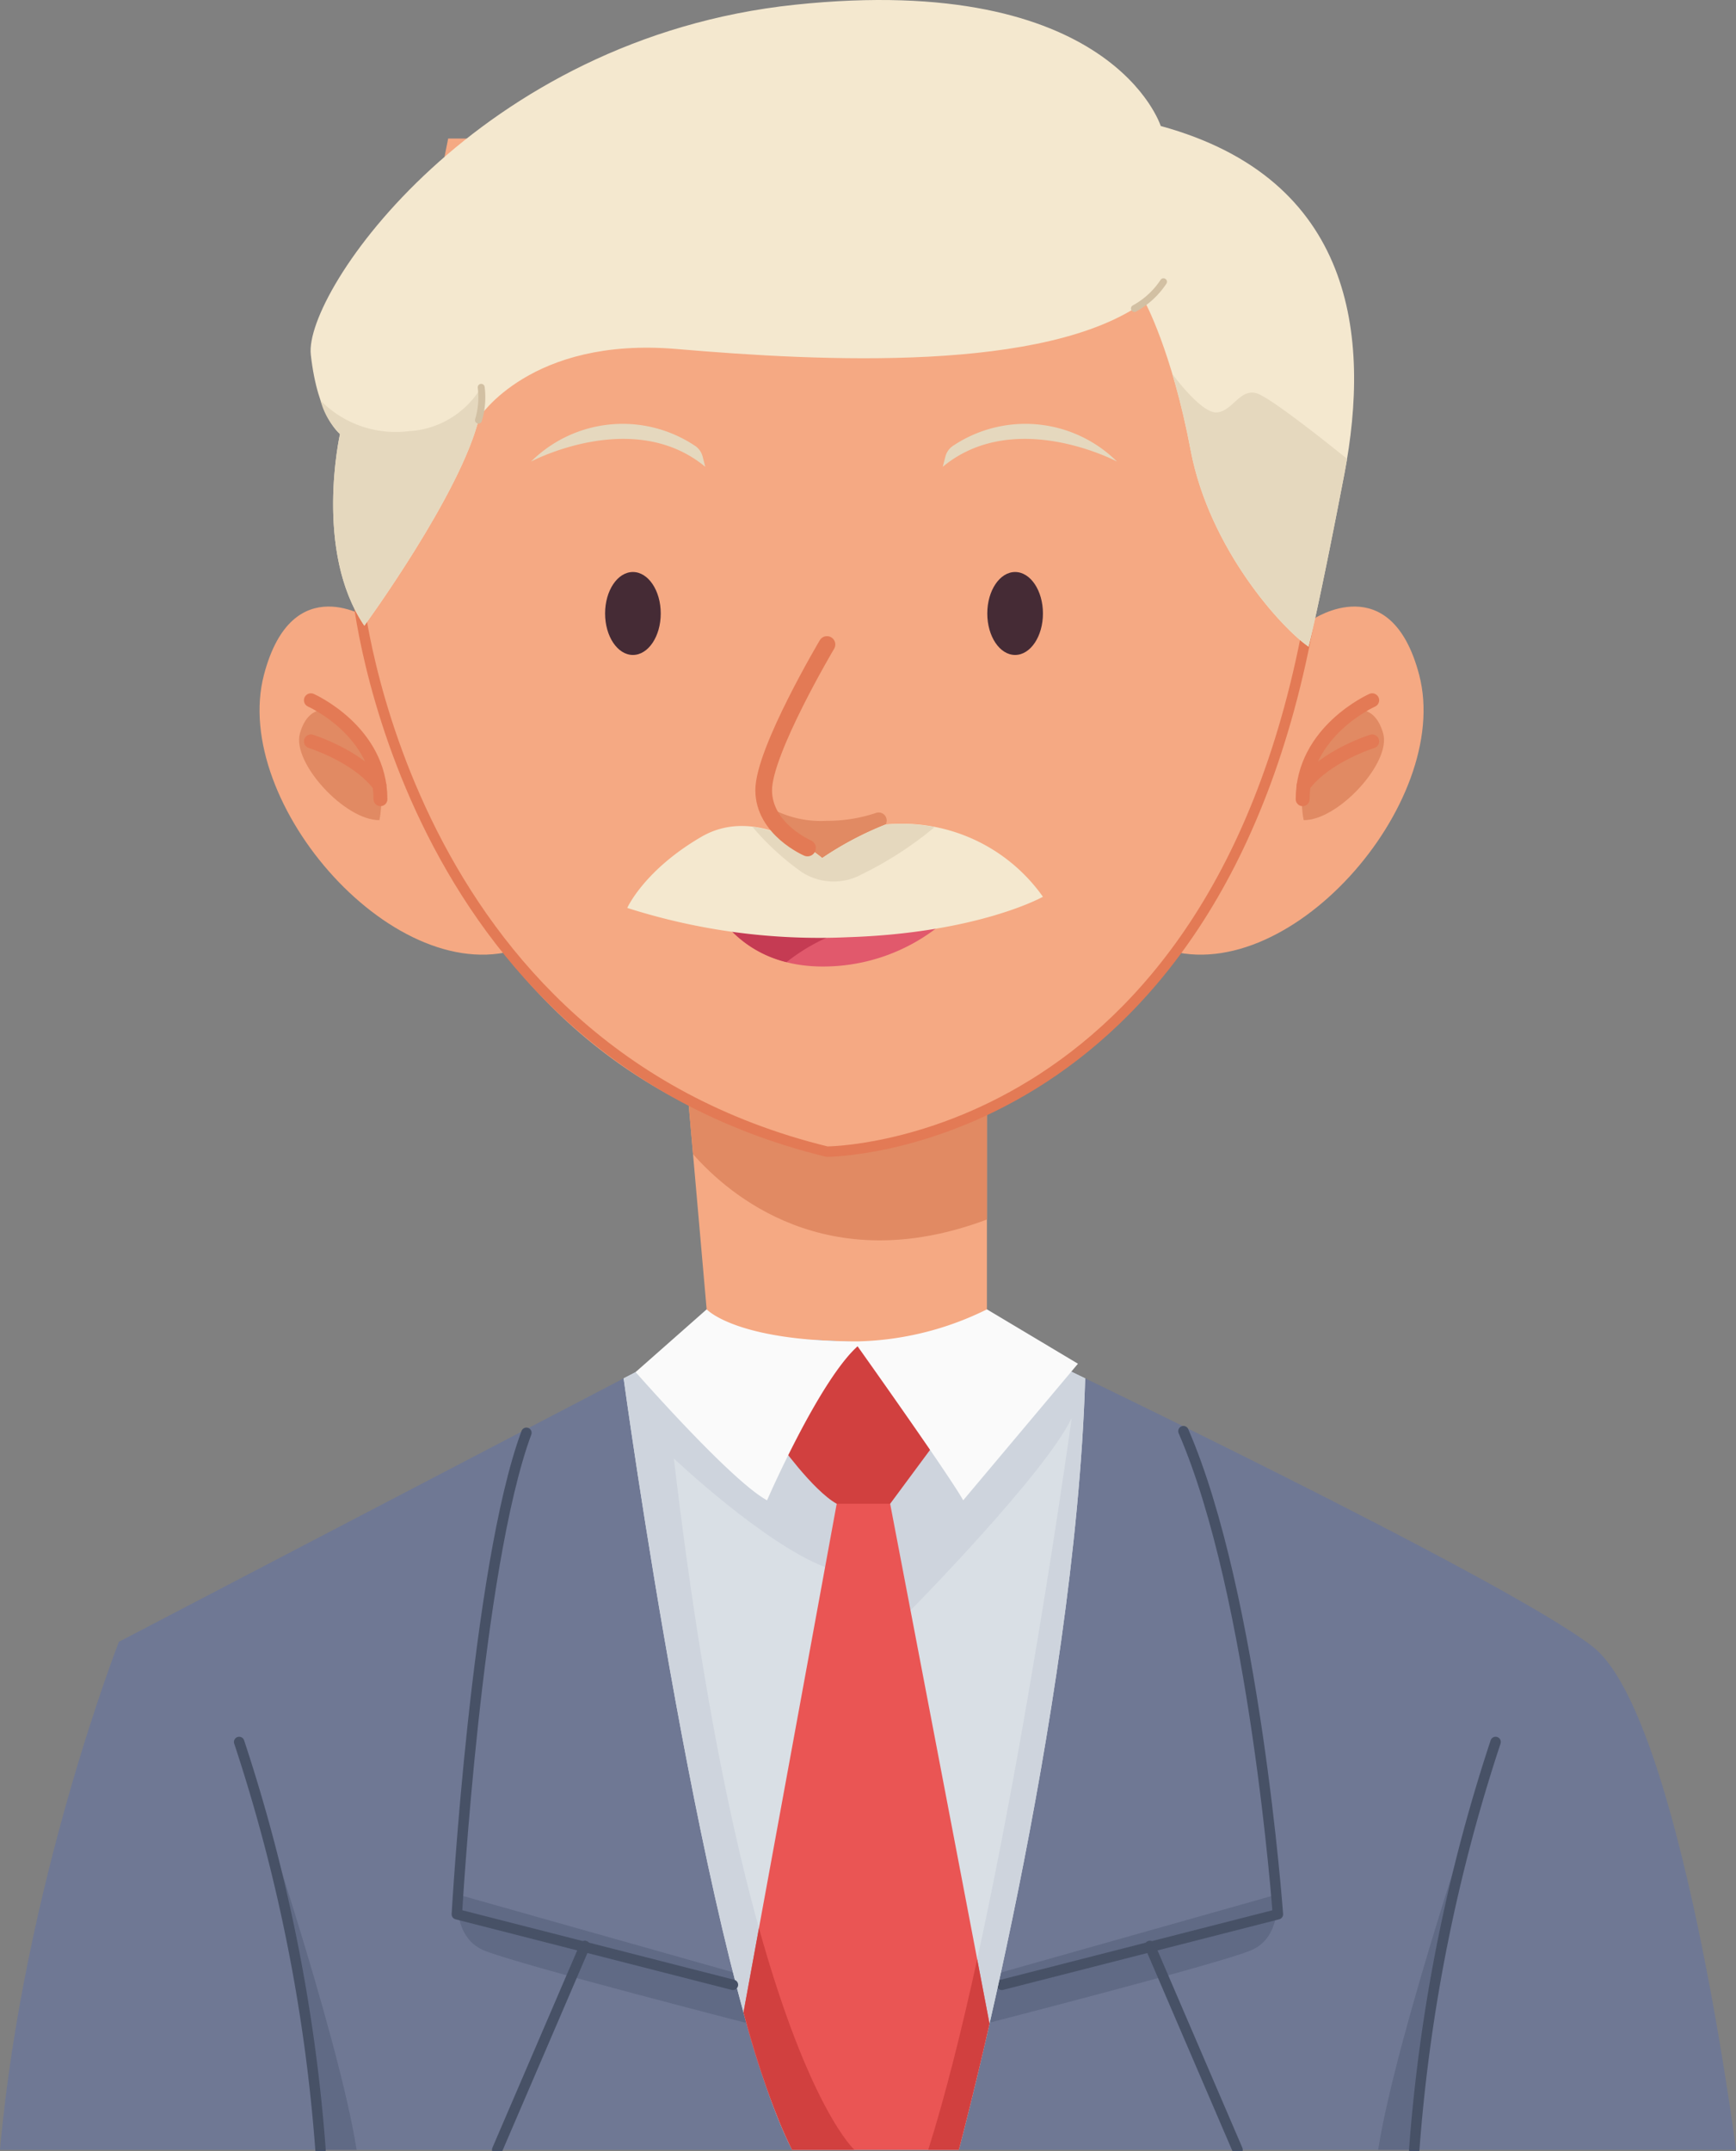 <svg id="Layer_1" data-name="Layer 1" xmlns="http://www.w3.org/2000/svg" viewBox="0 0 124.896 154.734"><rect x="0" y="0" width="124.896" height="154.734" fill="#808080" stroke="none"/><defs><style>.cls-1{fill:#f5a983;}.cls-2{fill:#6f7894;}.cls-3{fill:#606a85;}.cls-10,.cls-13,.cls-17,.cls-18,.cls-4{fill:none;stroke-linecap:round;stroke-linejoin:round;}.cls-4{stroke:#475166;}.cls-13,.cls-4{stroke-width:0.75px;}.cls-5{fill:#d9dfe5;}.cls-6{fill:#ced4dd;}.cls-7{fill:#ea5554;}.cls-8{fill:#d1403f;}.cls-9{fill:#e18a63;}.cls-10,.cls-13,.cls-17{stroke:#e37a55;}.cls-11{fill:#e1596c;}.cls-12{fill:#c53b53;}.cls-14{fill:#f4e8cf;}.cls-15{fill:#e5d8be;}.cls-16{fill:#452b35;}.cls-17{stroke-width:1.2px;}.cls-18{stroke:#d2c0a3;stroke-width:0.5px;}.cls-19{fill:#fafafa;}</style></defs><path class="cls-1" d="M74.007,97.189s.129.062.353.169c.082-.057.166-.116.247-.169l-3.603-2.406V77.263l-21.617.376,1.612,18.356Z"/><path class="cls-2" d="M50.397,95.963l-2.21,1.451L8.557,118.093S1.701,135.587,0,154.636H124.896s-4.003-31.28-10.308-36.193S74.007,97.189,74.007,97.189Z"/><path class="cls-3" d="M90.036,140.274c-2.252.978-20.491,5.64-20.491,5.64l1.768-3.835,20.536-5.801S92.288,139.297,90.036,140.274Z"/><path class="cls-3" d="M107.007,127.084c-3.268,9.776-4.694,22.919-5.118,27.552H99.15C100.466,146.233,107.007,127.084,107.007,127.084Z"/><path class="cls-4" d="M107.6,125.3a122.157,122.157,0,0,0-5.854,29.337"/><line class="cls-4" x1="89.036" y1="154.636" x2="82.731" y2="139.968"/><path class="cls-4" d="M72.076,142.769l19.862-5.077s-1.664-22.922-6.796-34.749"/><path class="cls-3" d="M34.77,140.274c2.252.978,20.491,5.64,20.491,5.64L53.493,142.079l-20.536-5.801S32.518,139.297,34.77,140.274Z"/><path class="cls-3" d="M17.799,127.084c3.267,9.776,4.694,22.919,5.118,27.552h2.74C24.34,146.233,17.799,127.084,17.799,127.084Z"/><path class="cls-5" d="M78.074,99.146C75.566,97.932,74.007,97.189,74.007,97.189L50.397,95.963l-2.21,1.451-3.32,1.732h0s5.914,43.359,12.119,55.49H68.978s8.367-31.275,9.096-55.49Z"/><path class="cls-6" d="M74.007,97.189,50.397,95.963l-2.21,1.451-3.32,1.732h0s5.914,43.359,12.119,55.49H61.471s-7.978-7.118-12.991-49.727c0,0,6.451,6.106,10.881,7.815l6.146,3.11s9.643-9.772,11.595-13.833c0,0-4.879,35.416-10.32,52.635h2.196s8.367-31.275,9.096-55.49C75.566,97.932,74.007,97.189,74.007,97.189Z"/><path class="cls-7" d="M60.196,108.167l-6.704,36.583a56.05,56.05,0,0,0,3.494,9.887H68.978s.938-3.51,2.211-9.072l-7.147-37.397S62.806,106.814,60.196,108.167Z"/><path class="cls-8" d="M55.986,103.706s2.466,3.484,4.21,4.461h3.846l3.303-4.461-4.116-7.076-4.441.209Z"/><path class="cls-9" d="M71.005,87.718V77.263l-21.617.376.473,5.38C52.406,85.915,59.483,92.052,71.005,87.718Z"/><path class="cls-1" d="M94.445,44.554s5.613-3.794,7.656,3.985c2.428,9.249-9.607,22.934-18.614,19.625Z"/><path class="cls-9" d="M97.461,51.099s1.449-.455,2.05,1.651-3.255,6.279-5.718,6.241C93.793,58.991,92.559,53.547,97.461,51.099Z"/><path class="cls-10" d="M98.723,50.369s-5.004,2.206-5.004,7.118"/><path class="cls-10" d="M98.723,53.327s-3.355,1.045-4.93,3.154"/><path class="cls-1" d="M26.646,44.554s-5.614-3.794-7.656,3.985C16.561,57.788,28.597,71.473,37.604,68.165Z"/><path class="cls-1" d="M25.72,42.649s3.254,33.173,32.457,39.889a11.419,11.419,0,0,0,4.438.148c6.819-1.138,26.071-7.124,31.659-38.558L83.965,9.965H32.243Z"/><path class="cls-11" d="M68.978,65.307a13.391,13.391,0,0,1-9.482,4.211c-6.105.15-8.081-4.211-8.081-4.211Z"/><path class="cls-12" d="M56.587,69.207a13.84,13.84,0,0,1,7.005-2.898H52.056A8.216,8.216,0,0,0,56.587,69.207Z"/><path class="cls-9" d="M55.117,57.932a7.478,7.478,0,0,0,4.378,1.109,10.881,10.881,0,0,0,3.525-.568.58.58,0,0,1,.697.833,4.401,4.401,0,0,1-4.034,2.442C55.893,61.748,55.117,57.932,55.117,57.932Z"/><path class="cls-13" d="M25.72,42.649s3.102,32.684,33.776,40.188c0,0,27.947,0,34.777-38.709"/><path class="cls-14" d="M59.154,61.719s-4.569-3.932-8.697-1.525c-4.128,2.406-5.329,5.113-5.329,5.113a45.377,45.377,0,0,0,15.862,2.107c9.407-.303,14.043-2.909,14.043-2.909a12.425,12.425,0,0,0-11.315-5.199A23.672,23.672,0,0,0,59.154,61.719Z"/><path class="cls-15" d="M61.972,62.903a26.028,26.028,0,0,0,5.274-3.413,13.039,13.039,0,0,0-3.528-.184,23.672,23.672,0,0,0-4.563,2.413,10.662,10.662,0,0,0-5.026-2.253,19.071,19.071,0,0,0,3.544,3.258A4.208,4.208,0,0,0,61.972,62.903Z"/><path class="cls-15" d="M38.205,33.2s7.356-3.91,12.535.376l-.189-.732a1.328,1.328,0,0,0-.6-.81A9.365,9.365,0,0,0,38.205,33.2Z"/><path class="cls-16" d="M47.537,44.128c0,1.647-.896,2.983-2.002,2.983-1.105,0-2.002-1.335-2.002-2.983,0-1.647.896-2.983,2.002-2.983C46.641,41.145,47.537,42.481,47.537,44.128Z"/><path class="cls-15" d="M80.362,33.2s-7.356-3.91-12.535.376l.189-.732a1.328,1.328,0,0,1,.6-.81A9.365,9.365,0,0,1,80.362,33.2Z"/><path class="cls-16" d="M71.03,44.128c0,1.647.896,2.983,2.002,2.983,1.105,0,2.002-1.335,2.002-2.983,0-1.647-.896-2.983-2.002-2.983C71.926,41.145,71.03,42.481,71.03,44.128Z"/><path class="cls-17" d="M59.496,46.359s-4.553,7.67-4.553,10.477c0,2.807,3.152,4.161,3.152,4.161"/><path class="cls-9" d="M23.629,51.099S22.18,50.645,21.579,52.75c-.6,2.105,3.255,6.279,5.718,6.241C27.297,58.991,28.531,53.547,23.629,51.099Z"/><path class="cls-10" d="M22.367,50.369s5.004,2.206,5.004,7.118"/><path class="cls-10" d="M22.367,53.327s3.355,1.045,4.93,3.154"/><path class="cls-14" d="M26.213,45.005s6.98-9.55,8.256-14.963c0,0,3.703-5.84,14.211-4.938s26.62,1.704,33.676-3.409c0,0,1.952,3.534,3.303,10.677C87.01,39.516,92.264,45.231,94.141,46.509c0,0,.675-2.506,2.577-12.407,1.901-9.9.701-21.229-13.21-25.039,0,0-3.503-11.129-26.32-8.722C34.369,2.747,21.86,20.994,22.36,25.505c.5,4.512,2.102,5.715,2.102,5.715S22.56,39.641,26.213,45.005Z"/><path class="cls-15" d="M34.62,27.861a6.495,6.495,0,0,1-5.254,3.158,7.585,7.585,0,0,1-6.302-2.207,5.251,5.251,0,0,0,1.398,2.407s-1.901,8.422,1.751,13.785c0,0,6.98-9.55,8.256-14.963A10.772,10.772,0,0,0,34.62,27.861Z"/><path class="cls-15" d="M90.388,28.283c-1.201-.33-1.726,1.308-2.852,1.383-1.126.075-3.192-2.768-3.192-2.768l-.001.001a54.948,54.948,0,0,1,1.316,5.474C87.01,39.516,92.264,45.231,94.141,46.509c0,0,.675-2.506,2.577-12.407.07-.364.134-.73.195-1.098C95.093,31.537,91.292,28.532,90.388,28.283Z"/><path class="cls-18" d="M34.62,27.861a5.72,5.72,0,0,1-.195,2.358"/><path class="cls-18" d="M83.707,20.267a5.876,5.876,0,0,1-2.09,1.922"/><path class="cls-19" d="M71.005,94.181a22.052,22.052,0,0,1-9.307,2.306c-8.764,0-10.856-2.306-10.856-2.306l-5.113,4.512s6.855,7.82,9.457,9.224c0,0,3.717-8.559,6.512-11.078,0,0,6.598,9.274,7.599,11.078l8.256-9.825Z"/><path class="cls-8" d="M54.603,138.69l-1.111,6.06q.209.759.42,1.488l.013.044q.208.716.418,1.402l.004.014q.206.672.414,1.31c.015.045.029.09.044.135.132.402.264.793.396,1.173l.018.053c.133.381.267.749.402,1.106.025.067.05.132.075.198.127.335.255.66.383.972l.021.053c.132.318.263.62.395.913.03.068.061.134.092.2.132.288.265.566.398.826H61.471S58.243,151.752,54.603,138.69Z"/><path class="cls-8" d="M69.019,154.483l.007-.028c.205-.779,1.057-4.058,2.163-8.89l-.885-4.631c-1.114,5.079-2.304,9.848-3.522,13.703h2.196l.012-.045Z"/><path class="cls-4" d="M17.206,125.3a122.157,122.157,0,0,1,5.854,29.337"/><line class="cls-4" x1="35.77" y1="154.636" x2="42.075" y2="139.968"/><path class="cls-4" d="M52.73,142.769l-19.862-5.077s1.418-24.975,5.004-34.632"/></svg>